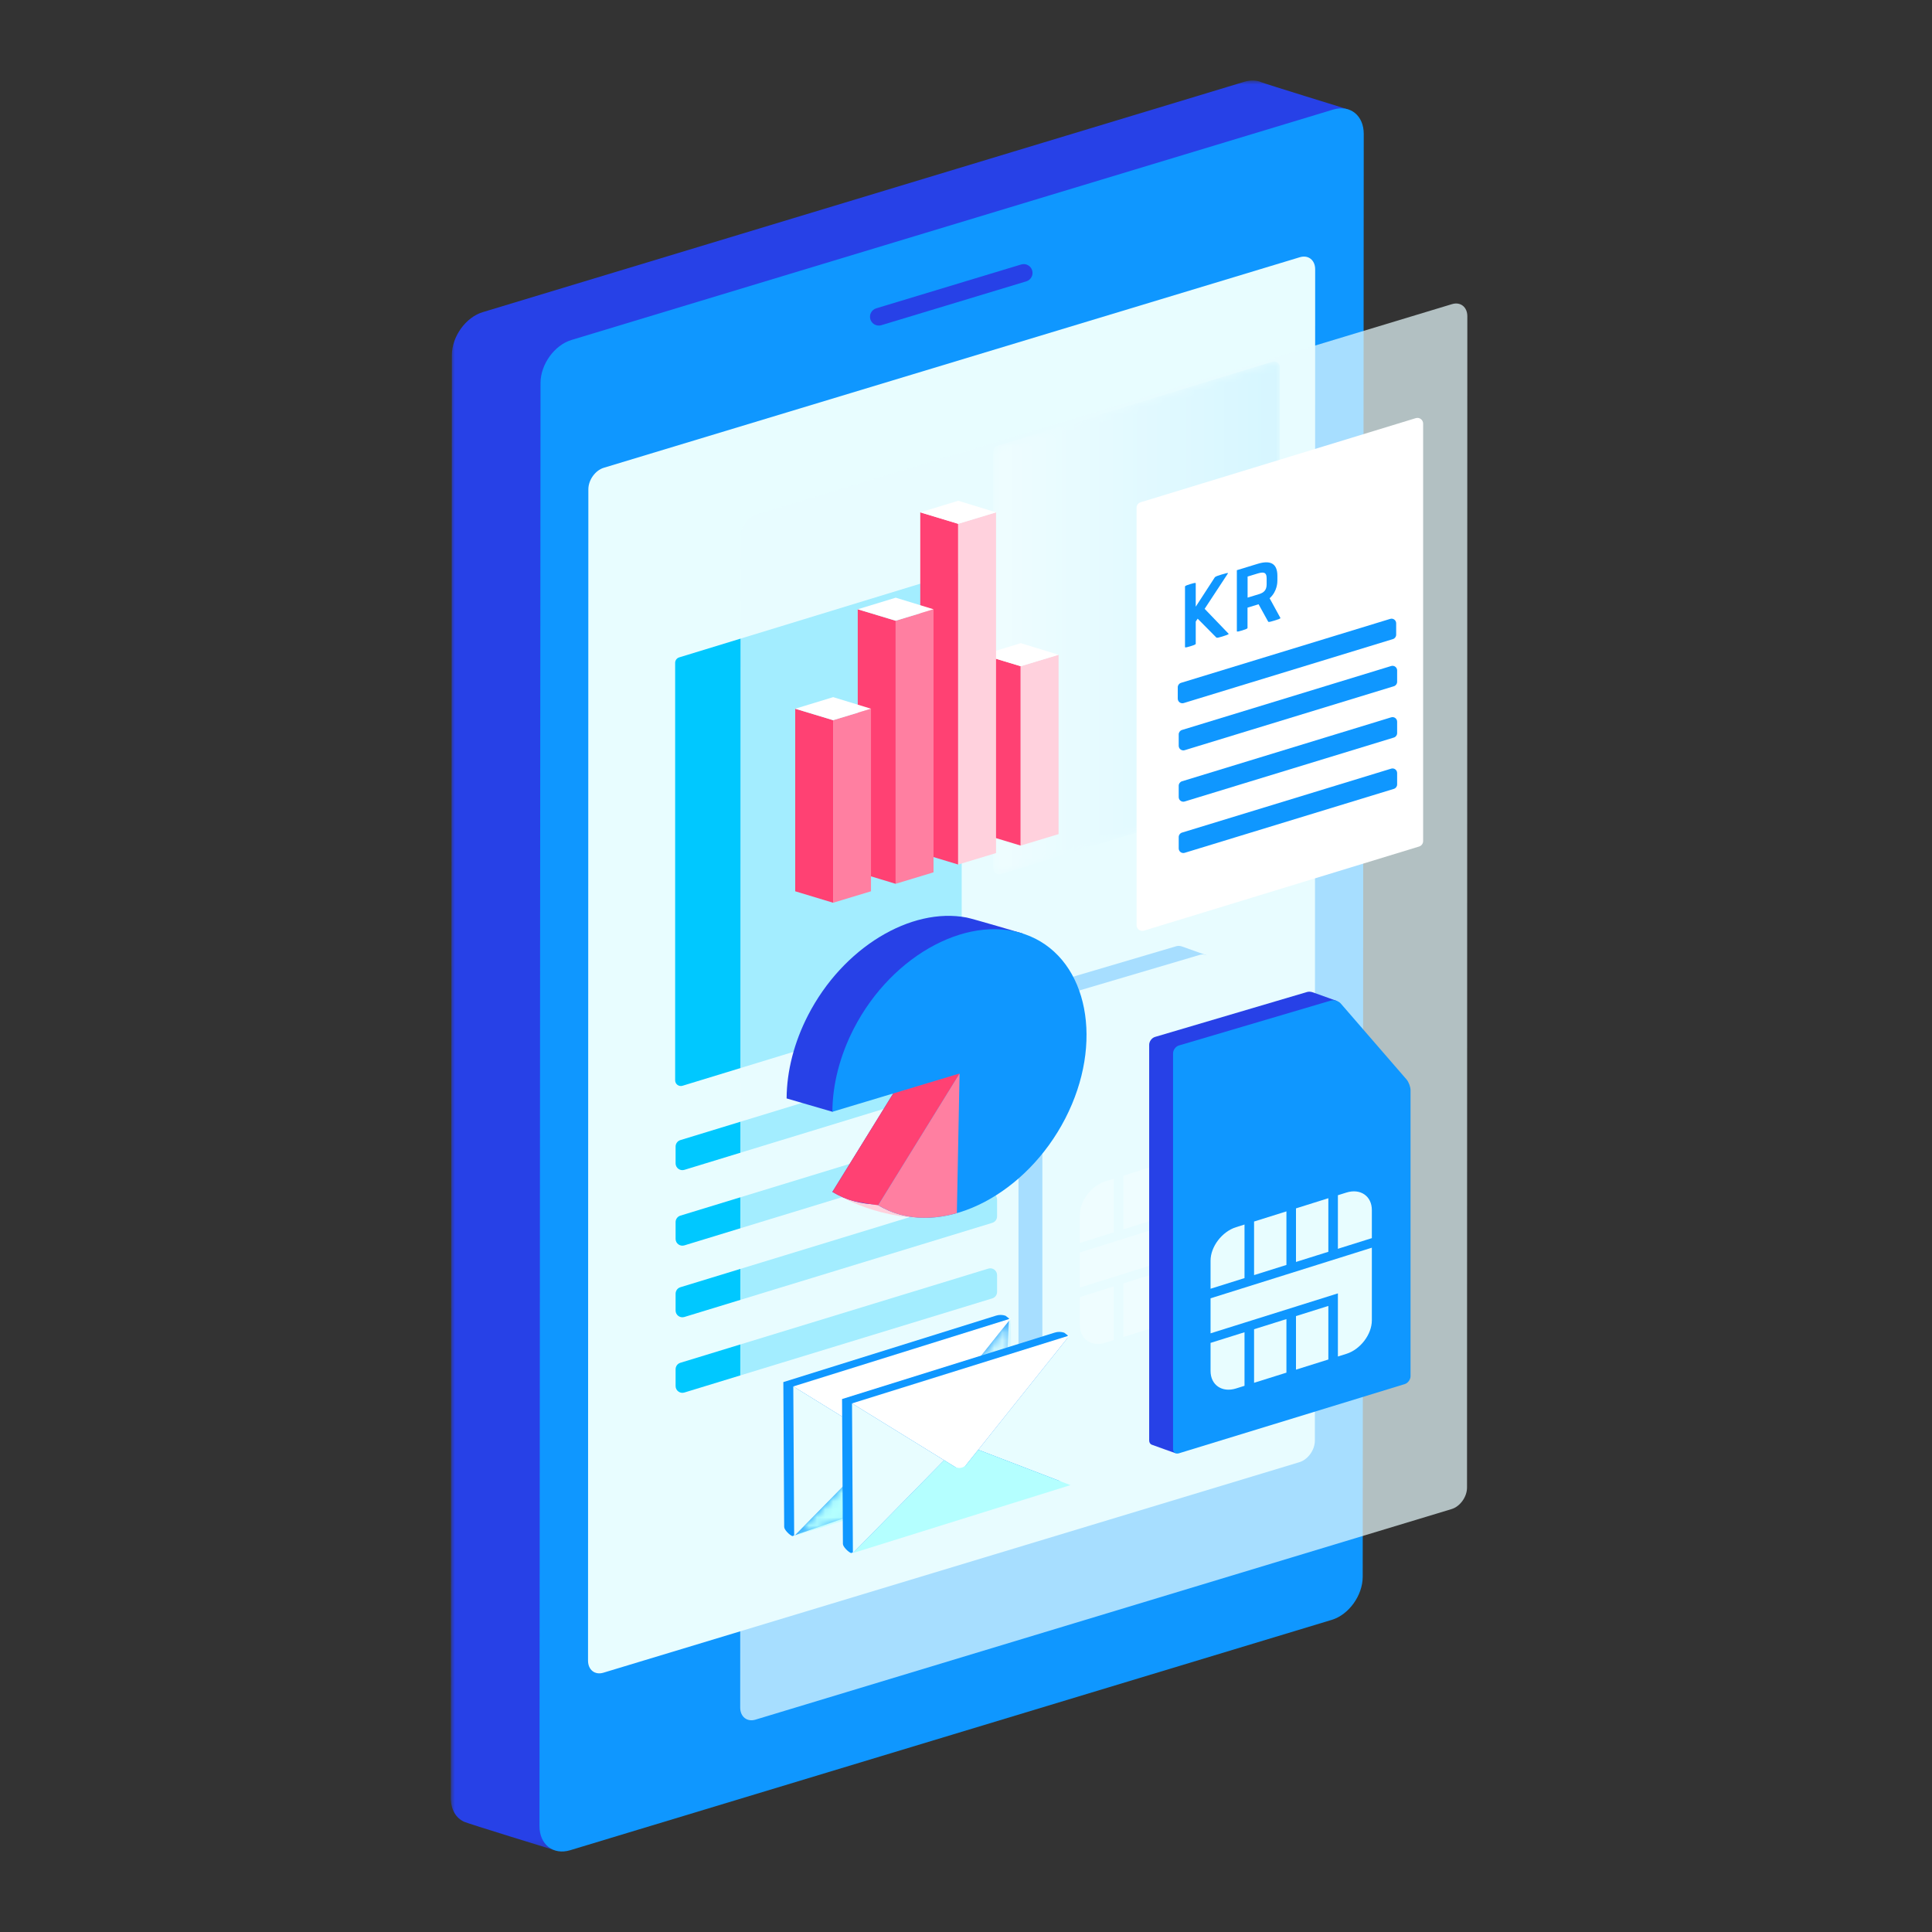 <svg width="240" height="240" viewBox="0 0 240 240" fill="none" xmlns="http://www.w3.org/2000/svg"><rect x="0" y="0" width="240" height="240" fill="#333333" stroke="none"/><mask id="mask0_16625_413676" style="mask-type:alpha" maskUnits="userSpaceOnUse" x="56" y="10" width="112" height="220"><path d="M56 10H167.572V229.787H56V10Z" fill="white"/></mask><g mask="url(#mask0_16625_413676)"><path fill-rule="evenodd" clip-rule="evenodd" d="M154.426 197.764L68.722 229.787C68.722 229.787 58.287 226.582 57.678 226.316C56.662 225.871 55.997 224.802 56 223.36L56.13 44.114C56.136 41.805 57.854 39.415 59.968 38.776L154.581 10.158C155.373 9.918 156.108 9.959 156.717 10.225C157.154 10.416 167.572 13.625 167.572 13.625C167.572 13.625 165.96 18.072 165.957 18.891L158.265 192.426C158.257 194.736 156.54 197.125 154.426 197.764Z" fill="#2741E7"/></g><path fill-rule="evenodd" clip-rule="evenodd" d="M165.441 201.223L70.829 229.842C68.716 230.48 67.007 229.127 67.015 226.818L67.144 47.574C67.15 45.265 68.87 42.875 70.982 42.235L165.595 13.616C167.707 12.977 169.414 14.331 169.409 16.64L169.28 195.885C169.272 198.194 167.554 200.584 165.441 201.223Z" fill="#0F97FF"/><path fill-rule="evenodd" clip-rule="evenodd" d="M161.418 181.637L74.952 207.791C73.898 208.11 73.044 207.435 73.047 206.28L73.088 60.775C73.092 59.622 73.95 58.428 75.005 58.109L161.47 31.954C162.526 31.634 163.379 32.31 163.375 33.463L163.336 178.971C163.333 180.124 162.474 181.317 161.418 181.637Z" fill="#E8FDFF"/><path fill-rule="evenodd" clip-rule="evenodd" d="M109.168 40.443C108.697 40.443 108.264 40.138 108.121 39.666C107.946 39.087 108.272 38.476 108.851 38.301L126.855 32.855C127.438 32.68 128.043 33.008 128.219 33.586C128.394 34.164 128.068 34.775 127.489 34.95L109.485 40.397C109.38 40.427 109.272 40.443 109.168 40.443Z" fill="#2741E7"/><path fill-rule="evenodd" clip-rule="evenodd" d="M85.014 145.323L123.265 133.629C123.619 133.52 123.861 133.194 123.861 132.824V130.736C123.861 130.171 123.314 129.766 122.772 129.932L84.522 141.626C84.168 141.734 83.925 142.061 83.925 142.431V144.518C83.925 145.084 84.473 145.488 85.014 145.323Z" fill="#00C8FF"/><path fill-rule="evenodd" clip-rule="evenodd" d="M85.014 154.706L123.265 143.011C123.619 142.904 123.861 142.577 123.861 142.206V140.119C123.861 139.553 123.314 139.149 122.772 139.314L84.522 151.009C84.168 151.117 83.925 151.443 83.925 151.814V153.901C83.925 154.466 84.473 154.871 85.014 154.706Z" fill="#00C8FF"/><path fill-rule="evenodd" clip-rule="evenodd" d="M85.014 163.601L123.265 151.907C123.619 151.798 123.861 151.472 123.861 151.102V149.014C123.861 148.449 123.314 148.044 122.772 148.21L84.522 159.904C84.168 160.012 83.925 160.339 83.925 160.709V162.796C83.925 163.362 84.473 163.766 85.014 163.601Z" fill="#00C8FF"/><path fill-rule="evenodd" clip-rule="evenodd" d="M85.014 172.984L123.265 161.29C123.619 161.182 123.861 160.855 123.861 160.484V158.398C123.861 157.832 123.314 157.427 122.772 157.592L84.522 169.288C84.168 169.395 83.925 169.721 83.925 170.092V172.18C83.925 172.745 84.473 173.15 85.014 172.984Z" fill="#00C8FF"/><mask id="mask1_16625_413676" style="mask-type:alpha" maskUnits="userSpaceOnUse" x="123" y="44" width="36" height="65"><path d="M158.073 44.93L123.894 55.38C123.595 55.47 123.392 55.745 123.392 56.057V107.916C123.392 108.392 123.852 108.733 124.308 108.593L158.487 98.143C158.786 98.053 158.989 97.778 158.989 97.466V45.607C158.989 45.204 158.659 44.898 158.281 44.898C158.213 44.898 158.143 44.908 158.073 44.93Z" fill="white"/></mask><g mask="url(#mask1_16625_413676)"><path fill-rule="evenodd" clip-rule="evenodd" d="M158.073 44.93L123.894 55.38C123.595 55.47 123.392 55.745 123.392 56.057V107.916C123.392 108.392 123.852 108.733 124.308 108.593L158.487 98.143C158.786 98.053 158.989 97.778 158.989 97.466V45.607C158.989 45.204 158.659 44.898 158.281 44.898C158.213 44.898 158.143 44.908 158.073 44.93Z" fill="url(#paint0_linear_16625_413676)"/></g><path fill-rule="evenodd" clip-rule="evenodd" d="M118.965 124.428L84.786 134.877C84.33 135.017 83.87 134.677 83.87 134.2V82.341C83.87 82.029 84.073 81.754 84.371 81.663L118.551 71.214C119.007 71.075 119.466 71.415 119.466 71.891V123.75C119.466 124.062 119.263 124.337 118.965 124.428Z" fill="#00C8FF"/><path fill-rule="evenodd" clip-rule="evenodd" d="M146.13 117.54C146.339 117.479 146.589 117.495 146.821 117.571C147.032 117.639 149.836 118.65 149.836 118.65L155.519 127.332C155.796 127.653 156.023 128.258 156.023 128.676V164.202C156.023 164.62 155.698 165.062 155.303 165.182L129.782 174.828C129.782 174.828 126.931 173.822 126.812 173.763C126.636 173.678 126.521 173.492 126.521 173.244V124.096C126.521 123.677 126.847 123.239 127.244 123.121L146.13 117.54Z" fill="#0F97FF"/><path fill-rule="evenodd" clip-rule="evenodd" d="M149.097 118.603C149.495 118.485 150.046 118.652 150.325 118.973L158.485 128.395C158.763 128.716 158.989 129.321 158.989 129.739V165.265C158.989 165.683 158.665 166.124 158.269 166.246L130.208 174.846C129.813 174.967 129.488 174.724 129.488 174.306V125.158C129.488 124.74 129.814 124.302 130.21 124.184L149.097 118.603Z" fill="#E8FDFF"/><path fill-rule="evenodd" clip-rule="evenodd" d="M138.365 159.806L134.147 161.128V164.618C134.147 166.359 135.572 167.336 137.312 166.789L138.365 166.459V159.806ZM144.758 164.453L148.778 163.192V156.537L144.758 157.799V164.453ZM139.551 166.086L143.57 164.826V158.172L139.551 159.433V166.086ZM149.964 149.439L154.182 148.115V144.627C154.182 142.886 152.757 141.909 151.017 142.454L149.964 142.784V149.439ZM134.147 155.589V159.942L149.964 154.978V162.819L151.017 162.489C152.757 161.943 154.182 160.072 154.182 158.331V149.302L134.147 155.589ZM143.57 144.792L139.551 146.053V152.707L143.57 151.446V144.792ZM148.778 143.157L144.758 144.419V151.073L148.778 149.812V143.157ZM134.147 154.402V150.913C134.147 149.172 135.572 147.302 137.312 146.755L138.365 146.425V153.079L134.147 154.402Z" fill="white"/><path opacity="0.7" fill-rule="evenodd" clip-rule="evenodd" d="M180.32 187.464L93.854 213.619C92.799 213.938 91.947 213.262 91.95 212.107L91.99 66.603C91.993 65.45 92.853 64.256 93.907 63.937L180.372 37.781C181.428 37.462 182.28 38.138 182.277 39.291L182.238 184.798C182.235 185.951 181.376 187.145 180.32 187.464Z" fill="#E8FDFF"/><path fill-rule="evenodd" clip-rule="evenodd" d="M97.309 171.689L97.414 189.679C97.415 190.039 98.091 190.704 98.432 190.821L124.429 181.841L125.35 163.788L124.905 163.444C124.525 163.317 124.114 163.312 123.731 163.433L97.309 171.689Z" fill="#0F97FF"/><mask id="mask2_16625_413676" style="mask-type:alpha" maskUnits="userSpaceOnUse" x="114" y="163" width="12" height="20"><path d="M125.572 163.788L125.681 182.381L114.268 178.004L114.237 177.979L125.572 163.788Z" fill="white"/></mask><g mask="url(#mask2_16625_413676)"><path fill-rule="evenodd" clip-rule="evenodd" d="M125.572 163.788L125.681 182.381L114.268 178.004L114.237 177.979L125.572 163.788Z" fill="url(#paint1_linear_16625_413676)"/></g><path fill-rule="evenodd" clip-rule="evenodd" d="M109.986 179.286L98.546 172.228L125.572 163.787L114.237 177.979L112.133 180.611L109.986 179.286Z" fill="white"/><mask id="mask3_16625_413676" style="mask-type:alpha" maskUnits="userSpaceOnUse" x="98" y="177" width="28" height="14"><path d="M125.681 182.381L98.655 190.821L109.986 179.286L111.272 180.079C111.764 180.382 112.405 180.271 112.766 179.819L114.237 177.979L114.268 178.004L125.681 182.381Z" fill="white"/></mask><g mask="url(#mask3_16625_413676)"><path fill-rule="evenodd" clip-rule="evenodd" d="M125.681 182.381L98.655 190.821L109.986 179.286L111.272 180.079C111.764 180.382 112.405 180.271 112.766 179.819L114.237 177.979L114.268 178.004L125.681 182.381Z" fill="#B4FFFF"/></g><path fill-rule="evenodd" clip-rule="evenodd" d="M109.986 179.286L98.655 190.821L98.546 172.228L109.986 179.286Z" fill="#E8FDFF"/><path fill-rule="evenodd" clip-rule="evenodd" d="M102.986 170.865C102.985 170.866 102.992 170.862 102.986 170.865C102.98 170.862 102.993 170.869 102.986 170.865C103.003 170.867 102.983 170.865 102.986 170.865Z" fill="#FAED3C"/><path fill-rule="evenodd" clip-rule="evenodd" d="M102.986 170.865C102.985 170.867 102.989 170.861 102.986 170.865C102.984 170.865 102.988 170.866 102.986 170.865C102.992 170.862 102.985 170.866 102.986 170.865Z" fill="#FAED3C"/><path fill-rule="evenodd" clip-rule="evenodd" d="M104.603 173.795L104.709 191.785C104.711 192.146 105.386 192.81 105.728 192.927L131.724 183.947L132.645 165.894L132.201 165.55C131.819 165.423 131.409 165.419 131.026 165.539L104.603 173.795Z" fill="#0F97FF"/><path fill-rule="evenodd" clip-rule="evenodd" d="M132.867 165.894L132.976 184.487L121.563 180.111L121.531 180.085L132.867 165.894Z" fill="#E8FDFF"/><path fill-rule="evenodd" clip-rule="evenodd" d="M117.281 181.392L105.841 174.334L132.867 165.894L121.532 180.085L119.428 182.717L117.281 181.392Z" fill="white"/><path fill-rule="evenodd" clip-rule="evenodd" d="M132.976 184.487L105.95 192.927L117.281 181.391L118.567 182.185C119.059 182.489 119.7 182.376 120.061 181.925L121.532 180.085L121.563 180.11L132.976 184.487Z" fill="#B4FFFF"/><path fill-rule="evenodd" clip-rule="evenodd" d="M117.281 181.392L105.95 192.928L105.841 174.334L117.281 181.392Z" fill="#E8FDFF"/><path fill-rule="evenodd" clip-rule="evenodd" d="M162.364 123.231C162.573 123.169 162.823 123.185 163.055 123.261C163.265 123.329 166.069 124.34 166.069 124.34L171.753 133.022C172.03 133.343 172.256 133.949 172.256 134.366V169.893C172.256 170.31 171.932 170.752 171.537 170.874L146.016 180.518C146.016 180.518 143.165 179.512 143.045 179.454C142.87 179.368 142.755 179.182 142.755 178.934V129.786C142.755 129.368 143.081 128.929 143.478 128.812L162.364 123.231Z" fill="#2741E7"/><path fill-rule="evenodd" clip-rule="evenodd" d="M165.33 124.293C165.728 124.175 166.28 124.342 166.558 124.664L174.718 134.085C174.996 134.405 175.222 135.011 175.222 135.429V170.956C175.222 171.373 174.899 171.815 174.503 171.936L146.442 180.537C146.046 180.659 145.721 180.416 145.721 179.998V130.849C145.721 130.431 146.047 129.992 146.444 129.874L165.33 124.293Z" fill="#0F97FF"/><path fill-rule="evenodd" clip-rule="evenodd" d="M154.598 165.496L150.38 166.819V170.308C150.38 172.049 151.806 173.026 153.546 172.48L154.598 172.15V165.496ZM160.992 170.143L165.012 168.882V162.227L160.992 163.49V170.143ZM155.785 171.777L159.804 170.516V163.862L155.785 165.123V171.777ZM166.198 155.13L170.416 153.806V150.318C170.416 148.576 168.992 147.6 167.251 148.145L166.198 148.475V155.13ZM150.38 161.28V165.632L166.198 160.668V168.51L167.251 168.18C168.992 167.634 170.416 165.762 170.416 164.021V154.993L150.38 161.28ZM159.804 150.482L155.785 151.743V158.398L159.804 157.136V150.482ZM165.012 148.847L160.992 150.109V156.763L165.012 155.502V148.847ZM150.38 160.093V156.604C150.38 154.863 151.806 152.992 153.546 152.446L154.598 152.116V158.769L150.38 160.093Z" fill="#E8FDFF"/><path fill-rule="evenodd" clip-rule="evenodd" d="M176.286 105.158L142.106 115.609C141.651 115.747 141.19 115.407 141.19 114.931V63.072C141.19 62.759 141.394 62.485 141.691 62.394L175.872 51.944C176.327 51.805 176.787 52.146 176.787 52.622V104.48C176.787 104.792 176.584 105.067 176.286 105.158Z" fill="white"/><path fill-rule="evenodd" clip-rule="evenodd" d="M147.164 93.192L173.153 85.246C173.393 85.173 173.557 84.951 173.557 84.699V83.281C173.557 82.897 173.186 82.622 172.818 82.734L146.829 90.68C146.589 90.753 146.424 90.975 146.424 91.227V92.644C146.424 93.029 146.797 93.304 147.164 93.192Z" fill="#0F97FF"/><path fill-rule="evenodd" clip-rule="evenodd" d="M147.045 87.337L173.034 79.391C173.274 79.318 173.438 79.096 173.438 78.844V77.427C173.438 77.043 173.066 76.767 172.699 76.879L146.711 84.825C146.47 84.898 146.305 85.121 146.305 85.373V86.789C146.305 87.174 146.677 87.449 147.045 87.337Z" fill="#0F97FF"/><path fill-rule="evenodd" clip-rule="evenodd" d="M147.164 99.566L173.153 91.621C173.393 91.547 173.557 91.325 173.557 91.073V89.656C173.557 89.271 173.186 88.996 172.818 89.109L146.829 97.055C146.589 97.128 146.424 97.35 146.424 97.601V99.019C146.424 99.403 146.797 99.679 147.164 99.566Z" fill="#0F97FF"/><path fill-rule="evenodd" clip-rule="evenodd" d="M147.164 105.941L173.153 97.996C173.393 97.922 173.557 97.7 173.557 97.448V96.031C173.557 95.647 173.186 95.371 172.818 95.484L146.829 103.43C146.589 103.503 146.424 103.725 146.424 103.977V105.394C146.424 105.778 146.797 106.054 147.164 105.941Z" fill="#0F97FF"/><path fill-rule="evenodd" clip-rule="evenodd" d="M151.849 79.067C151.468 79.183 151.171 79.273 151.095 79.193L148.779 76.856L148.539 77.211V79.975C148.539 80.078 148.158 80.196 147.872 80.283C147.586 80.37 147.205 80.486 147.205 80.383V72.863C147.205 72.759 147.586 72.643 147.872 72.555C148.158 72.468 148.539 72.351 148.539 72.455V75.365L150.896 71.735C150.982 71.604 151.335 71.496 151.716 71.38C152.145 71.249 152.622 71.102 152.536 71.234L149.646 75.631C151.353 77.415 152.622 78.727 152.622 78.727C152.698 78.797 152.278 78.935 151.849 79.067Z" fill="#0F97FF"/><path fill-rule="evenodd" clip-rule="evenodd" d="M157.347 71.848C157.347 71.004 156.879 71.042 156.154 71.263L154.981 71.622V74.24L156.393 73.809C156.984 73.628 157.347 73.319 157.347 72.589V71.848ZM158.3 77.095C157.919 77.211 157.585 77.313 157.537 77.223L156.345 75.063L154.971 75.484V78.008C154.971 78.112 154.59 78.229 154.304 78.316C154.018 78.404 153.646 78.517 153.646 78.414V70.832L156.24 70.038C157.738 69.581 158.682 69.928 158.682 71.534V72.107C158.682 72.306 158.682 73.453 157.718 74.32L159.054 76.76C159.101 76.85 158.73 76.963 158.3 77.095Z" fill="#0F97FF"/><path fill-rule="evenodd" clip-rule="evenodd" d="M126.793 82.76L122.086 81.337V103.618L126.793 105.042V82.76Z" fill="#FF4173"/><path fill-rule="evenodd" clip-rule="evenodd" d="M126.793 82.76L131.499 81.337V103.618L126.793 105.042V82.76Z" fill="#FFD1DD"/><path fill-rule="evenodd" clip-rule="evenodd" d="M122.087 81.337L126.804 79.898L131.499 81.337L126.793 82.76L122.087 81.337Z" fill="white"/><path fill-rule="evenodd" clip-rule="evenodd" d="M119.026 65.069L114.319 63.645V105.971L119.026 107.395V65.069Z" fill="#FF4173"/><path fill-rule="evenodd" clip-rule="evenodd" d="M119.026 65.069L123.732 63.645V105.971L119.026 107.395V65.069Z" fill="#FFD1DD"/><path fill-rule="evenodd" clip-rule="evenodd" d="M114.319 63.645L119.037 62.206L123.732 63.645L119.026 65.068L114.319 63.645Z" fill="white"/><path fill-rule="evenodd" clip-rule="evenodd" d="M111.259 77.108L106.552 75.686V108.365L111.259 109.789V77.108Z" fill="#FF4173"/><path fill-rule="evenodd" clip-rule="evenodd" d="M111.259 77.108L115.965 75.686V108.365L111.259 109.789V77.108Z" fill="#FF7FA1"/><path fill-rule="evenodd" clip-rule="evenodd" d="M106.552 75.686L111.27 74.247L115.965 75.686L111.259 77.108L106.552 75.686Z" fill="white"/><path fill-rule="evenodd" clip-rule="evenodd" d="M103.492 89.463L98.785 88.04V110.719L103.492 112.142V89.463Z" fill="#FF4173"/><path fill-rule="evenodd" clip-rule="evenodd" d="M103.492 89.463L108.198 88.04V110.719L103.492 112.142V89.463Z" fill="#FF7FA1"/><path fill-rule="evenodd" clip-rule="evenodd" d="M98.785 88.04L103.503 86.601L108.198 88.04L103.492 89.463L98.785 88.04Z" fill="white"/><path fill-rule="evenodd" clip-rule="evenodd" d="M103.401 148.062C103.401 148.062 108.516 151.41 115.142 151.281C113.899 147.634 110.713 144.975 110.713 144.975" fill="#FFD1DD"/><path fill-rule="evenodd" clip-rule="evenodd" d="M113.515 131.699L103.401 138.106L97.716 136.45C97.73 133.058 98.656 129.465 100.377 126.121C104.713 117.694 113.175 112.655 120.08 113.98C120.838 114.125 127.051 115.965 127.051 115.965C127.051 115.965 131.466 127.924 126.652 137.276C121.84 146.628 111.949 151.807 104.741 148.747C104.277 148.551 103.83 148.321 103.401 148.063L113.515 131.699Z" fill="#2741E7"/><path fill-rule="evenodd" clip-rule="evenodd" d="M103.401 148.062C103.83 148.322 104.277 148.55 104.74 148.747C104.996 148.856 105.254 148.954 105.516 149.041C106.546 149.387 109.087 149.719 109.087 149.719C109.087 149.719 111.681 149.47 113.178 149.041L119.2 133.356L113.515 131.699L103.401 148.062Z" fill="#FF4173"/><path fill-rule="evenodd" clip-rule="evenodd" d="M119.2 133.356L103.401 138.107C103.415 134.714 104.341 131.122 106.062 127.777C110.875 118.426 120.766 113.247 127.973 116.307C135.181 119.366 137.151 129.581 132.337 138.933C127.525 148.285 117.634 153.464 110.426 150.404C109.962 150.208 109.515 149.978 109.086 149.719L119.2 133.356Z" fill="#0F97FF"/><path fill-rule="evenodd" clip-rule="evenodd" d="M109.086 149.719C109.515 149.979 109.962 150.207 110.425 150.404C113.012 151.502 115.944 151.534 118.863 150.698L119.2 133.355L109.086 149.719Z" fill="#FF7FA1"/><defs><linearGradient id="paint0_linear_16625_413676" x1="123.392" y1="76.761" x2="158.989" y2="76.761" gradientUnits="userSpaceOnUse"><stop stop-color="white"/><stop offset="1" stop-color="#AAE8FF"/></linearGradient><linearGradient id="paint1_linear_16625_413676" x1="123.399" y1="178.27" x2="113.031" y2="169.885" gradientUnits="userSpaceOnUse"><stop stop-color="white"/><stop offset="1" stop-color="#8EE9FF"/></linearGradient></defs></svg>